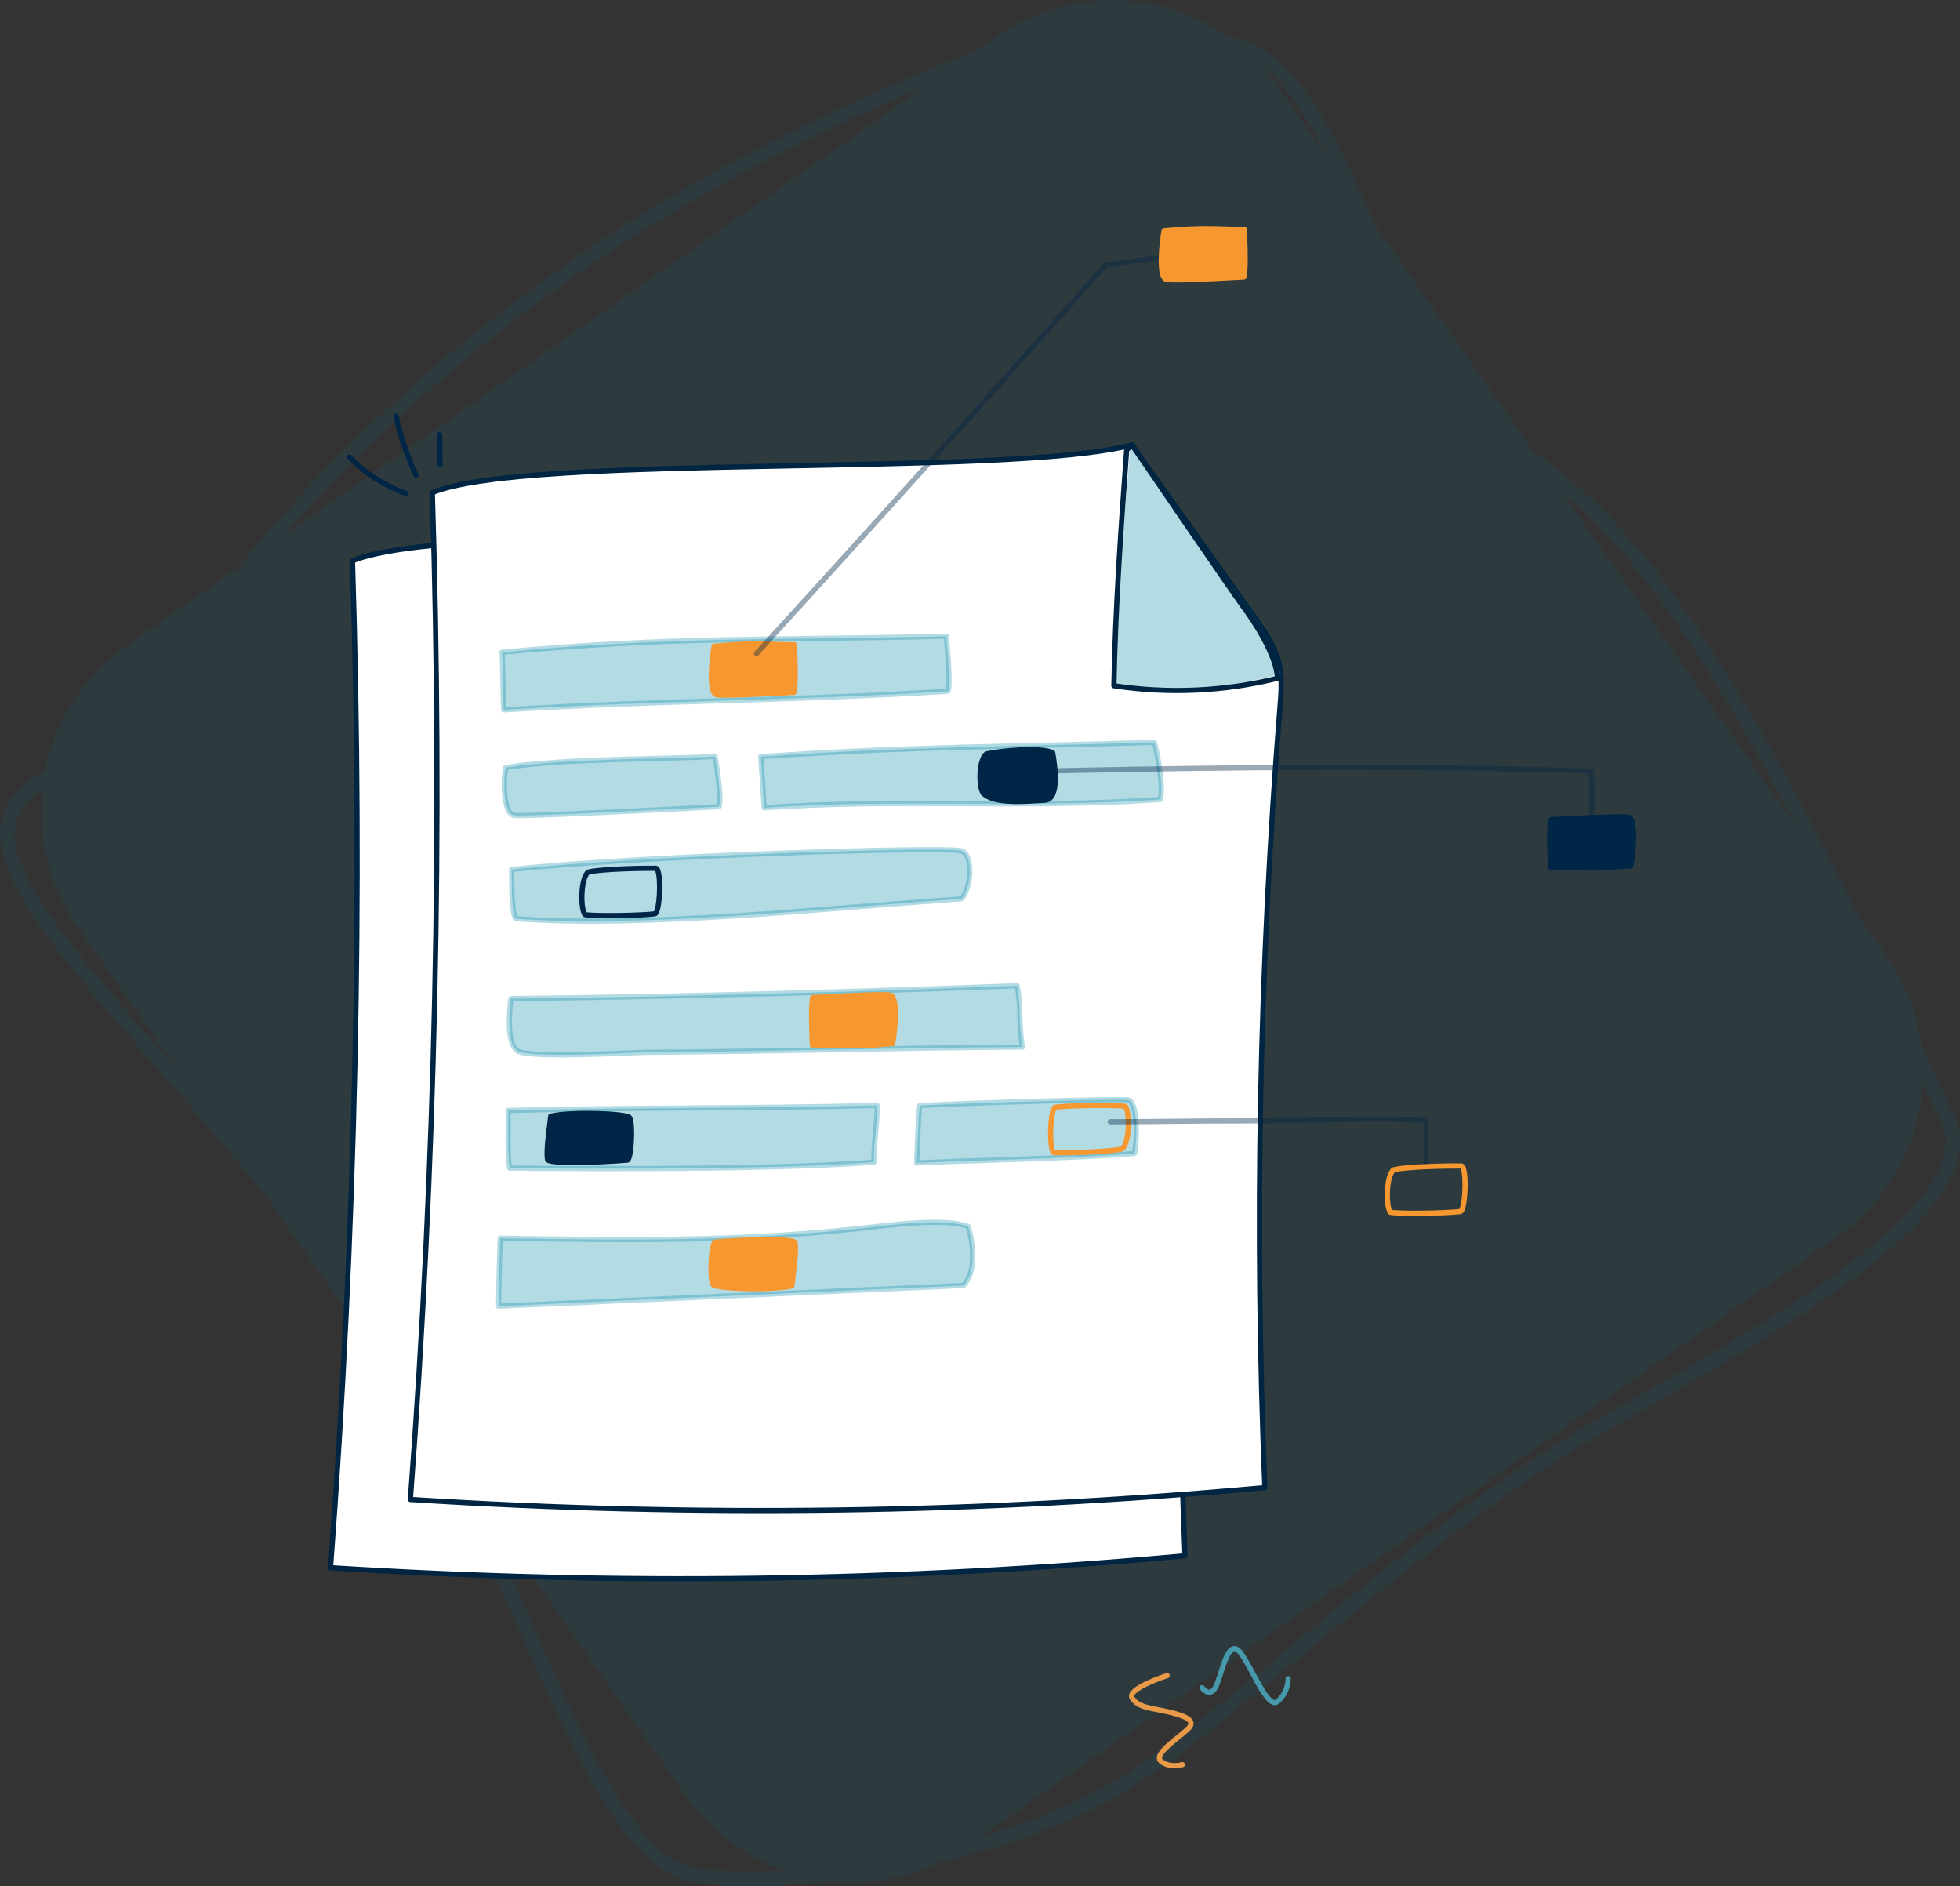 <svg xmlns="http://www.w3.org/2000/svg" id="Ebene_2" data-name="Ebene 2" viewBox="0 0 377.03 362.73"><rect x="0" y="0" width="377.03" height="362.73" fill="#333333" stroke="none"/><defs><style>      .cls-1 {        fill: #fff;      }      .cls-1, .cls-2, .cls-3, .cls-4, .cls-5, .cls-6, .cls-7, .cls-8, .cls-9, .cls-10 {        stroke-linecap: round;        stroke-linejoin: round;      }      .cls-1, .cls-7 {        stroke: #002542;      }      .cls-2 {        fill: #f69730;      }      .cls-2, .cls-5 {        stroke: #f69730;      }      .cls-3 {        fill: #002647;      }      .cls-3, .cls-6, .cls-10 {        stroke: #002647;      }      .cls-4 {        stroke: #e89a48;      }      .cls-4, .cls-5, .cls-6, .cls-7, .cls-8, .cls-10 {        fill: none;      }      .cls-8 {        stroke: #4699aa;      }      .cls-11 {        opacity: .1;      }      .cls-11, .cls-9, .cls-12 {        fill: #0085a6;      }      .cls-9 {        stroke: #0085a6;      }      .cls-9, .cls-12 {        opacity: .3;      }      .cls-10 {        opacity: .4;      }    </style></defs><g id="Ebene_1-2" data-name="Ebene 1"><g><path class="cls-11" d="M375.76,214.15c-1.31-2.66-3.08-6.43-5.14-10.79-.33-.71-.68-1.44-1.03-2.18-.77-6.06-2.97-12.02-6.71-17.37l-5.26-7.52c-11.07-22.35-25.12-48.57-38.82-66.21-9.51-12.24-17.33-18.76-23.91-23.38l-30.45-43.48c-6.97-16.6-15.64-33.49-25.84-35.55-.63-.13-1.29-.24-1.96-.35-13.03-9.37-31.06-10.01-44.95-.29l-3.92,2.74c-14.7,5.61-48.96,19.85-79.14,41.22-24.43,17.3-45.52,36.83-62.94,58.27l-21.25,14.88c-8.37,5.86-13.71,14.43-15.69,23.69-7.11,4.72-11.68,9.6-6.55,21.04,4.15,9.27,15.41,22.15,28.43,37.07,6.46,7.4,13.56,15.53,20.57,24.13l27.45,39.2c.15,.28,.31,.55,.46,.83,7.69,14.05,14.25,28.79,20.03,41.79,11.87,26.7,21.25,47.78,34.07,50.04,6.3,1.11,15.77,1.08,26.46-.12,7.12,.77,14.46-.41,21.19-3.7,13.85-3.28,27.7-8.32,38.15-15.22,9.45-6.24,20.33-15.27,31.86-24.83,17.76-14.73,37.88-31.43,59.23-43.53,34.95-19.81,74.57-42.26,65.67-60.37Zm-59.16-102.36c10.09,12.98,20.39,30.72,29.53,48.1l-45.9-65.55c4.82,4.1,10.23,9.55,16.36,17.44ZM255.55,30.53l-9.78-13.97c-1.02-1.46-2.14-2.83-3.32-4.1,4.64,3.36,9.07,10.17,13.1,18.07ZM110.24,53.25c23.92-16.93,50.43-29.36,67.56-36.51L54.59,103.02c15.88-18.13,34.5-34.79,55.65-49.77ZM32.72,204.09c-12.88-14.75-24.01-27.49-27.99-36.37-3.75-8.36-1.64-12.29,3.39-16.07-1.01,9.06,1.13,18.51,6.78,26.57l19.32,27.58c-.5-.57-1-1.14-1.49-1.71Zm68.96,106.65c-3.47-7.81-7.23-16.25-11.34-24.79l41.67,59.52c4.82,6.88,11.47,11.72,18.84,14.32-6.83,.37-12.77,.16-17.15-.61-11.37-2-20.93-23.52-32.02-48.43Zm207.04-38.64c-21.57,12.22-41.79,29-59.64,43.8-11.47,9.51-22.29,18.5-31.61,24.65-8.07,5.33-18.2,9.52-28.77,12.63l164.65-115.29c10.15-7.11,15.85-18.19,16.49-29.67,1.33,2.81,2.49,5.26,3.43,7.16,7.75,15.76-32.34,38.47-64.54,56.72Z"></path><g><path class="cls-1" d="M67.8,107.85c2.03,64.56,.62,129.23-4.22,193.64,54.74,3.47,109.75,2.7,164.37-2.28-2.05-50.04-1.07-100.2,2.91-150.12,.23-2.91,.47-5.89-.25-8.72-.8-3.12-2.7-5.82-4.57-8.45-7.88-11.08-15.77-22.16-23.65-33.24-23.73,6.29-116.24,1.57-134.58,9.17Z"></path><path class="cls-12" d="M202.06,98.67c-1.14,15.6-2.86,30.66-3.16,46.31,10.88,1.69,21.47,.44,32.19-2.24,0,0-2.64-7.43-5.06-10.83s-23.65-33.24-23.65-33.24"></path><path class="cls-7" d="M230.38,143.56c-10.3,2.54-21.02,3.03-31.47,1.43,.28-14.85,1.36-30.53,2.46-45.34l1.02-.97s19.46,28.52,21.4,31.11c1.94,2.58,6.42,9.27,6.6,13.78Z"></path></g><g><path class="cls-1" d="M83.16,94.73c2.03,64.56,.62,129.23-4.22,193.64,54.74,3.47,109.75,2.7,164.37-2.28-2.05-50.04-1.07-100.2,2.91-150.12,.23-2.91,.47-5.89-.25-8.72-.8-3.12-2.7-5.82-4.57-8.45-7.88-11.08-15.77-22.16-23.65-33.24-23.73,6.29-116.24,1.57-134.58,9.17Z"></path><path class="cls-12" d="M217.42,85.56c-1.14,15.6-2.86,30.66-3.16,46.31,10.88,1.69,21.47,.44,32.19-2.24,0,0-2.64-7.43-5.06-10.83s-23.65-33.24-23.65-33.24"></path><path class="cls-7" d="M245.74,130.44c-10.3,2.54-21.02,3.03-31.47,1.43,.28-14.85,1.36-30.53,2.46-45.34l1.02-.97s19.46,28.52,21.4,31.11c1.94,2.58,6.42,9.27,6.6,13.78Z"></path></g><g><path class="cls-9" d="M96.58,125.43c.14,2,.18,9.08,.32,11.08,32.4-1.95,53.05-1.62,85.45-3.57,.5-1.12,0-6.7-.3-10.59-32.9,.82-52.59,0-85.46,3.08Z"></path><path class="cls-9" d="M97.28,147.61c-.51,2.55-.47,8.94,1.65,9.2,1.91,.23,29.1-1.12,39.39-1.68,.6-1.97-.78-9.65-.78-9.65-9.19,.52-29.67,.38-40.26,2.13Z"></path><path class="cls-9" d="M146.34,145.52c.2,2.53,.47,7.3,.66,9.82,25.69-1.79,50.5,.21,76.19-1.59,.66-2.13-.45-8.68-1.15-10.98-24.58,.77-47.16,.75-75.7,2.74Z"></path><path class="cls-9" d="M98.41,167.22c.08,2.35-.09,7.87,.76,9.44,24.6,1.89,61.16-2.15,85.77-3.79,1.88-1.9,2.44-8.53-.1-9.26-2.96-.85-62.65,.96-86.43,3.61Z"></path></g><g><path class="cls-9" d="M99.6,202.13c2.58,1.46,21.73,.27,24.73,.25,29.21-.22,43.16-.8,72.37-1.02-.86-4.82-.17-6.97-1.03-11.79-31.85,1.22-65.37,2.11-97.38,2.47,0,0-1.27,8.63,1.31,10.09Z"></path><path class="cls-9" d="M98.04,224.64c-.49-2.09-.2-8.5-.31-11.08,23.92-.62,47.07-.35,70.99-.97,.11,2.97-.73,7.94-.62,10.91-22.02,1.76-70.06,1.14-70.06,1.14Z"></path><path class="cls-9" d="M95.92,251.2c29.41-1.33,60-2.65,89.41-3.98,3.39-3.57,.92-11.34,.92-11.34-4.71-1.73-15.28-.24-20.29,.31-24.56,2.7-45.98,2.31-69.74,1.94,0,0-.31,9.17-.3,13.06Z"></path></g><path class="cls-9" d="M218.23,221.82c.5-2.4,.75-10.06-1.34-10.31-1.87-.22-29.86,.57-39.96,1.1-.34,2.49-.59,11.05-.59,11.05,9.03-.49,31.01-.86,41.89-1.84Z"></path><path class="cls-2" d="M137.38,124.26c-.41,2.04-1.19,9.15,.51,9.36,1.53,.19,6.61-.03,14.84-.47,.48-1.58,.08-9.15,.08-9.15-5.96-.04-7.16-.47-15.43,.27Z"></path><path class="cls-2" d="M171.7,200.72c.41-2.04,1.19-9.15-.51-9.36-1.53-.19-6.61,.03-14.84,.47-.48,1.58-.08,9.15-.08,9.15,5.96,.04,7.16,.47,15.43-.27Z"></path><path class="cls-3" d="M313.7,166.51c.41-2.04,1.19-9.15-.51-9.36-1.53-.19-6.61,.03-14.84,.47-.48,1.58-.08,9.15-.08,9.15,5.96,.04,7.16,.47,15.43-.27Z"></path><path class="cls-3" d="M189.71,145.02c2.36-.64,10.92-1.41,12.79-.22,.42,2.42,1.4,8.97-1.55,9.1s-9.68,.92-11.86-1.4c-.91-1.44-.76-6.45,.62-7.48Z"></path><path class="cls-6" d="M113.15,167.72c2.36-.64,11.1-.78,13.05-.74,1.06,.17,.81,8.64-.26,8.77-2.94,.35-11.87,.47-13.45,.13-.91-1.44-.74-7.13,.65-8.15Z"></path><path class="cls-5" d="M215.83,220.95c-2.36,.64-11.1,.78-13.05,.74-1.06-.17-.81-8.64,.26-8.77,2.94-.35,11.87-.47,13.45-.13,.91,1.44,.74,7.13-.65,8.15Z"></path><path class="cls-3" d="M105.94,214.65c3.87-.89,14.73-.54,15.18,.29,.7,1.29,.32,8.11-.45,8.17-5.84,.49-15.24,.75-15.36-.13-.27-1.91,.3-5.36,.63-8.33Z"></path><path class="cls-2" d="M152.32,247.32c-3.87,.89-14.73,.54-15.18-.29-.7-1.29-.32-8.11,.45-8.17,5.84-.49,15.24-.75,15.36,.13,.27,1.91-.3,5.36-.63,8.33Z"></path><path class="cls-10" d="M145.52,125.68c22.57-24.73,44.95-49.64,67.13-74.73,5.33-.69,10.65-1.38,15.98-2.06"></path><path class="cls-10" d="M203.51,148.22c33.21-.69,68.42-1.09,102.6,.07,.23,5.53,.12,8.19-.15,13.72"></path><path class="cls-2" d="M223.93,44.39c-.41,2.04-1.19,9.15,.51,9.36,1.53,.19,6.61-.03,14.84-.47,.48-1.58,.08-9.15,.08-9.15-5.96-.04-7.16-.47-15.43,.27Z"></path><path class="cls-6" d="M78.14,94.91c-4.12-1.46-7.89-3.89-10.92-7.03"></path><path class="cls-6" d="M80.04,91.4c-1.71-3.63-3-7.45-3.85-11.37"></path><path class="cls-6" d="M84.64,89.26c-.03-1.88-.05-3.77-.08-5.65"></path><path class="cls-10" d="M213.56,215.73c7.79,0,17.3-.2,25.38-.17,13.85,.06,23.88-.72,35.38-.11,.01,1.21,.02,7.57,.03,8.77"></path><path class="cls-5" d="M268.09,224.97c2.36-.64,11.1-.78,13.05-.74,1.06,.17,.81,8.64-.26,8.77-2.94,.35-11.87,.47-13.45,.13-.91-1.44-.74-7.13,.65-8.15Z"></path><path id="Pfad_48791" data-name="Pfad 48791" class="cls-4" d="M224.52,322.24s-7.86,2.51-6.74,4.31c1.12,1.8,3.37,1.89,6.41,2.55,3.04,.66,5.95,1.56,4.56,3.15s-7.1,5.06-5.42,6.46,4.11,.66,4.11,.66"></path><path id="Pfad_48789" data-name="Pfad 48789" class="cls-8" d="M231.24,324.57s1.41,1.97,2.53,0c1.12-1.98,2.1-8.44,4.12-7.4s5.68,11.77,7.82,10.1c1.3-1.11,2.06-2.73,2.09-4.44"></path></g></g></svg>